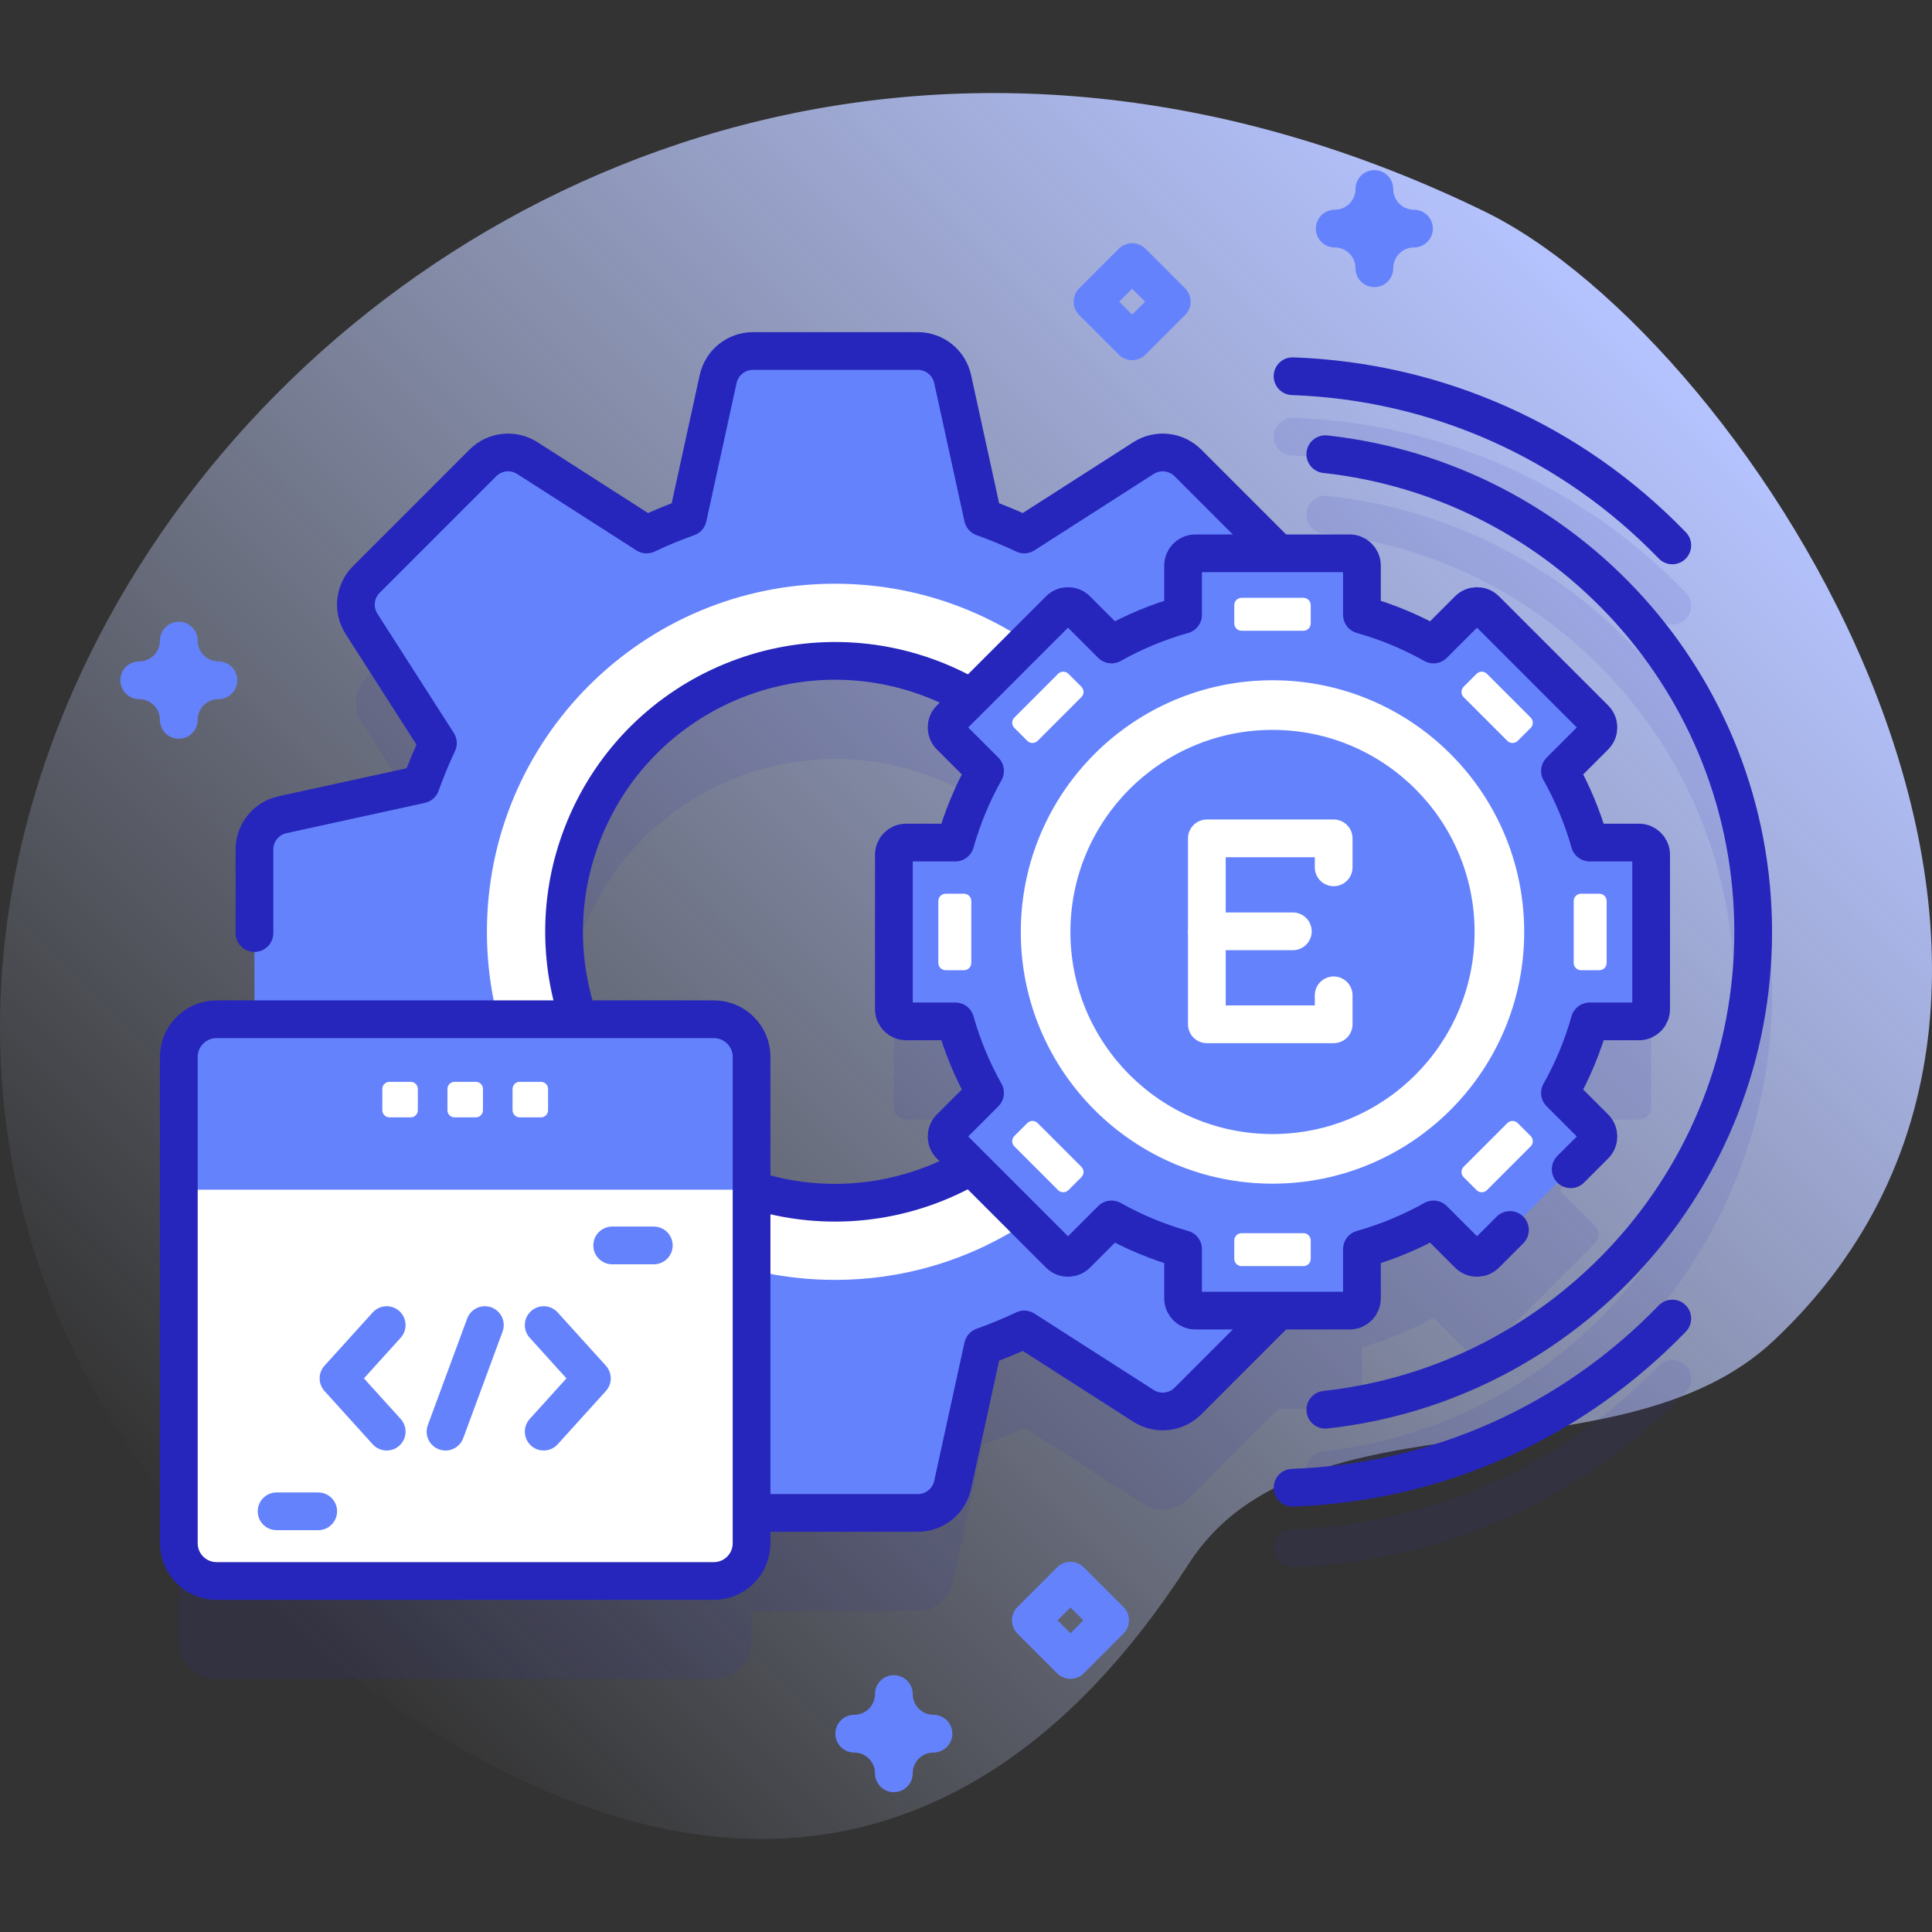 <svg xmlns="http://www.w3.org/2000/svg" xmlns:xlink="http://www.w3.org/1999/xlink" id="Capa_1" x="0px" y="0px" viewBox="0 0 512 512" style="enable-background:new 0 0 512 512;" xml:space="preserve"><rect x="0" y="0" width="512" height="512" fill="#333333" stroke="none"/><g>	<g>		<linearGradient id="SVGID_1_" gradientUnits="userSpaceOnUse" x1="73.154" y1="428.403" x2="424.428" y2="77.129">			<stop offset="0" style="stop-color:#D0DCFF;stop-opacity:0"></stop>			<stop offset="1" style="stop-color:#B5C3FF"></stop>		</linearGradient>		<path style="fill:url(#SVGID_1_);" d="M393.451,56.054c-279-135.93-527.978,202.875-311.013,379.67&#10;&#9;&#9;&#9;c83.461,68.008,169.701,76.502,232.612-21.335c30.49-47.417,113.953-20.502,155.019-59.128&#10;&#9;&#9;&#9;C572.485,258.929,463.806,90.331,393.451,56.054z"></path>	</g>	<g>		<g>			<g style="opacity:0.1;">				<path style="fill:#2626BB;" d="M357.687,373.325c1.788,0,3.237-1.449,3.237-3.237v-13.057c6.684-1.881,13.04-4.54,18.97-7.869&#10;&#9;&#9;&#9;&#9;&#9;l9.24,9.24c1.264,1.264,3.314,1.264,4.578,0l28.936-28.936c1.264-1.264,1.264-3.314,0-4.578l-9.24-9.24&#10;&#9;&#9;&#9;&#9;&#9;c3.329-5.931,5.988-12.287,7.869-18.97h13.056c1.788,0,3.237-1.449,3.237-3.237V252.52c0-1.788-1.449-3.237-3.237-3.237h-13.056&#10;&#9;&#9;&#9;&#9;&#9;c-1.881-6.684-4.54-13.04-7.869-18.97l9.24-9.24c1.264-1.264,1.264-3.314,0-4.578l-28.936-28.936&#10;&#9;&#9;&#9;&#9;&#9;c-1.264-1.264-3.314-1.264-4.578,0l-9.24,9.24c-5.93-3.329-12.287-5.988-18.97-7.869v-13.057c0-1.788-1.449-3.237-3.237-3.237&#10;&#9;&#9;&#9;&#9;&#9;h-18.919l-23.964-23.964c-3.137-3.137-8.035-3.667-11.771-1.274l-31.6,20.248c-3.547-1.686-7.203-3.197-10.953-4.532&#10;&#9;&#9;&#9;&#9;&#9;l-8.021-36.67c-0.948-4.335-4.787-7.425-9.224-7.425l-43.692,0c-4.438,0-8.276,3.09-9.224,7.425l-8.021,36.67&#10;&#9;&#9;&#9;&#9;&#9;c-3.75,1.335-7.405,2.846-10.953,4.532l-31.6-20.248c-3.735-2.393-8.634-1.864-11.771,1.273l-30.894,30.894&#10;&#9;&#9;&#9;&#9;&#9;c-3.137,3.137-3.667,8.035-1.274,11.771l20.248,31.6c-1.686,3.548-3.197,7.217-4.532,10.953l-36.67,8.021&#10;&#9;&#9;&#9;&#9;&#9;c-4.335,0.948-7.425,4.787-7.425,9.224v43.692c0,0.435,0.038,0.862,0.096,1.284H57.391c-5.523,0-10,4.477-10,10V434.98&#10;&#9;&#9;&#9;&#9;&#9;c0,5.523,4.477,10,10,10h131.782c5.523,0,10-4.477,10-10v-8.054c0.124,0.005,0.247,0.016,0.372,0.016l43.692,0&#10;&#9;&#9;&#9;&#9;&#9;c4.437,0,8.276-3.09,9.224-7.425l8.021-36.67c3.75-1.335,7.405-2.846,10.953-4.532l31.6,20.248&#10;&#9;&#9;&#9;&#9;&#9;c3.735,2.393,8.634,1.864,11.771-1.273l23.964-23.964H357.687z M240.119,296.679h13.057c1.88,6.683,4.54,13.04,7.869,18.97&#10;&#9;&#9;&#9;&#9;&#9;l-9.24,9.24c-1.264,1.264-1.264,3.314,0,4.578l5.531,5.531c-17.144,9.942-38.201,12.699-58.163,6.211v-35.098&#10;&#9;&#9;&#9;&#9;&#9;c0-5.523-4.477-10-10-10h-35.809c-5.447-15.944-5.352-33.854,1.602-50.644c15.171-36.627,57.162-54.02,93.789-38.849&#10;&#9;&#9;&#9;&#9;&#9;c3.016,1.249,5.888,2.697,8.635,4.292l-5.585,5.585c-1.264,1.264-1.264,3.314,0,4.578l9.24,9.24&#10;&#9;&#9;&#9;&#9;&#9;c-3.329,5.931-5.988,12.287-7.869,18.97h-13.057c-1.788,0-3.237,1.449-3.237,3.237v40.921&#10;&#9;&#9;&#9;&#9;&#9;C236.882,295.229,238.332,296.679,240.119,296.679z"></path>				<path style="fill:#2626BB;" d="M439.583,361.95c-25.746,26.618-60.273,42-97.222,43.312c-2.76,0.098-4.917,2.415-4.819,5.175&#10;&#9;&#9;&#9;&#9;&#9;c0.096,2.699,2.314,4.822,4.994,4.822c0.06,0,0.12-0.001,0.181-0.003c39.547-1.405,76.5-17.868,104.054-46.354&#10;&#9;&#9;&#9;&#9;&#9;c1.92-1.985,1.867-5.15-0.117-7.07C444.666,359.911,441.501,359.966,439.583,361.95z"></path>				<path style="fill:#2626BB;" d="M342.361,120.699c36.948,1.312,71.476,16.695,97.222,43.312c0.98,1.014,2.287,1.524,3.595,1.524&#10;&#9;&#9;&#9;&#9;&#9;c1.251,0,2.505-0.467,3.476-1.406c1.984-1.919,2.037-5.085,0.117-7.07c-27.554-28.487-64.507-44.949-104.054-46.354&#10;&#9;&#9;&#9;&#9;&#9;c-2.78-0.088-5.077,2.06-5.175,4.819C337.444,118.284,339.602,120.601,342.361,120.699z"></path>				<path style="fill:#2626BB;" d="M351.763,131.399c-2.745-0.31-5.213,1.682-5.514,4.427c-0.3,2.745,1.683,5.213,4.428,5.513&#10;&#9;&#9;&#9;&#9;&#9;c62.102,6.787,108.933,59.081,108.933,121.642s-46.831,114.855-108.933,121.642c-2.745,0.3-4.728,2.768-4.428,5.513&#10;&#9;&#9;&#9;&#9;&#9;c0.28,2.561,2.446,4.458,4.965,4.458c0.181,0,0.364-0.01,0.549-0.03c67.184-7.341,117.847-63.91,117.847-131.582&#10;&#9;&#9;&#9;&#9;&#9;S418.946,138.74,351.763,131.399z"></path>			</g>			<g>				<g>					<g>						<g>							<g>								<path style="fill:#6582FD;" d="M346.969,328.624l-20.246-31.586c1.686-3.561,3.197-7.216,4.532-10.966l36.67-8.02&#10;&#9;&#9;&#9;&#9;&#9;&#9;&#9;&#9;&#9;c4.335-0.948,7.425-4.787,7.425-9.224l0-43.692c0-4.437-3.09-8.276-7.425-9.224l-36.67-8.02&#10;&#9;&#9;&#9;&#9;&#9;&#9;&#9;&#9;&#9;c-1.335-3.736-2.846-7.405-4.532-10.953l20.248-31.6c2.394-3.735,1.864-8.634-1.274-11.771l-30.894-30.894&#10;&#9;&#9;&#9;&#9;&#9;&#9;&#9;&#9;&#9;c-3.137-3.137-8.035-3.667-11.771-1.273l-31.6,20.248c-3.547-1.686-7.203-3.197-10.953-4.532l-8.021-36.67&#10;&#9;&#9;&#9;&#9;&#9;&#9;&#9;&#9;&#9;c-0.948-4.335-4.787-7.425-9.224-7.425l-43.692,0c-4.437,0-8.276,3.09-9.224,7.425l-8.021,36.67&#10;&#9;&#9;&#9;&#9;&#9;&#9;&#9;&#9;&#9;c-3.75,1.335-7.405,2.846-10.953,4.532l-31.6-20.248c-3.735-2.393-8.633-1.864-11.771,1.273l-30.894,30.894&#10;&#9;&#9;&#9;&#9;&#9;&#9;&#9;&#9;&#9;c-3.137,3.137-3.667,8.035-1.274,11.771l20.248,31.6c-1.686,3.548-3.197,7.217-4.532,10.953l-36.67,8.02&#10;&#9;&#9;&#9;&#9;&#9;&#9;&#9;&#9;&#9;c-4.335,0.948-7.425,4.787-7.425,9.224l0,43.692c0,4.437,3.09,8.276,7.425,9.224l36.67,8.02&#10;&#9;&#9;&#9;&#9;&#9;&#9;&#9;&#9;&#9;c1.336,3.75,2.846,7.405,4.532,10.966L95.81,328.624c-2.394,3.736-1.865,8.634,1.273,11.772l30.893,30.893&#10;&#9;&#9;&#9;&#9;&#9;&#9;&#9;&#9;&#9;c3.137,3.137,8.035,3.667,11.771,1.273l31.6-20.248c3.548,1.686,7.203,3.197,10.953,4.532l8.021,36.67&#10;&#9;&#9;&#9;&#9;&#9;&#9;&#9;&#9;&#9;c0.948,4.335,4.787,7.425,9.224,7.425l43.692,0c4.437,0,8.276-3.09,9.224-7.425l8.021-36.67&#10;&#9;&#9;&#9;&#9;&#9;&#9;&#9;&#9;&#9;c3.75-1.335,7.405-2.846,10.953-4.532l31.6,20.248c3.735,2.394,8.634,1.864,11.771-1.273l30.893-30.893&#10;&#9;&#9;&#9;&#9;&#9;&#9;&#9;&#9;&#9;C348.834,337.258,349.364,332.359,346.969,328.624z M193.814,313.256c-36.627-15.171-54.02-57.162-38.849-93.789&#10;&#9;&#9;&#9;&#9;&#9;&#9;&#9;&#9;&#9;s57.162-54.02,93.789-38.849c36.627,15.171,54.02,57.162,38.849,93.789C272.431,311.034,230.441,328.427,193.814,313.256z"></path>								<path style="fill:#FFFFFF;" d="M221.284,154.692c-50.945,0-92.245,41.299-92.245,92.245&#10;&#9;&#9;&#9;&#9;&#9;&#9;&#9;&#9;&#9;c0,50.945,41.299,92.245,92.245,92.245c50.945,0,92.245-41.299,92.245-92.245&#10;&#9;&#9;&#9;&#9;&#9;&#9;&#9;&#9;&#9;C313.529,195.992,272.229,154.692,221.284,154.692z M287.603,274.407c-15.171,36.627-57.162,54.02-93.789,38.849&#10;&#9;&#9;&#9;&#9;&#9;&#9;&#9;&#9;&#9;c-36.627-15.171-54.02-57.162-38.849-93.789c15.171-36.627,57.162-54.02,93.789-38.849S302.774,237.78,287.603,274.407z"></path>								<g>																			<path style="fill:none;stroke:#2626BC;stroke-width:10;stroke-linecap:round;stroke-linejoin:round;stroke-miterlimit:10;" d="&#10;&#9;&#9;&#9;&#9;&#9;&#9;&#9;&#9;&#9;&#9;M337.539,145.408l-22.735-22.735c-3.137-3.137-8.035-3.667-11.771-1.274l-31.6,20.248&#10;&#9;&#9;&#9;&#9;&#9;&#9;&#9;&#9;&#9;&#9;c-3.547-1.686-7.203-3.197-10.953-4.532l-8.021-36.67c-0.948-4.335-4.787-7.425-9.224-7.425h-43.691&#10;&#9;&#9;&#9;&#9;&#9;&#9;&#9;&#9;&#9;&#9;c-4.437,0-8.276,3.09-9.224,7.425l-8.021,36.67c-3.75,1.335-7.405,2.846-10.953,4.532l-31.6-20.248&#10;&#9;&#9;&#9;&#9;&#9;&#9;&#9;&#9;&#9;&#9;c-3.735-2.393-8.634-1.864-11.771,1.274l-30.894,30.894c-3.137,3.137-3.667,8.035-1.274,11.771l20.248,31.6&#10;&#9;&#9;&#9;&#9;&#9;&#9;&#9;&#9;&#9;&#9;c-1.686,3.548-3.197,7.217-4.532,10.953l-36.67,8.02c-4.335,0.948-7.425,4.787-7.425,9.224v22.137"></path>																			<path style="fill:none;stroke:#2626BC;stroke-width:10;stroke-linecap:round;stroke-linejoin:round;stroke-miterlimit:10;" d="&#10;&#9;&#9;&#9;&#9;&#9;&#9;&#9;&#9;&#9;&#9;M199.544,400.942h43.691c4.437,0,8.276-3.09,9.224-7.425l8.021-36.67c3.75-1.335,7.405-2.846,10.953-4.532l31.6,20.248&#10;&#9;&#9;&#9;&#9;&#9;&#9;&#9;&#9;&#9;&#9;c3.735,2.393,8.634,1.864,11.771-1.274l22.735-22.735"></path>								</g>							</g>															<path style="fill:none;stroke:#2626BC;stroke-width:10;stroke-linecap:round;stroke-linejoin:round;stroke-miterlimit:10;" d="&#10;&#9;&#9;&#9;&#9;&#9;&#9;&#9;&#9;M152.98,269.019c-5.073-15.665-4.81-33.147,1.985-49.552c15.171-36.627,57.162-54.02,93.789-38.849&#10;&#9;&#9;&#9;&#9;&#9;&#9;&#9;&#9;c2.289,0.948,4.503,2.001,6.639,3.151"></path>															<path style="fill:none;stroke:#2626BC;stroke-width:10;stroke-linecap:round;stroke-linejoin:round;stroke-miterlimit:10;" d="&#10;&#9;&#9;&#9;&#9;&#9;&#9;&#9;&#9;M256.037,309.749c-16.793,9.277-37.146,11.775-56.494,5.603"></path>						</g>						<g>							<path style="fill:#6582FD;" d="M437.571,267.441V226.52c0-1.788-1.449-3.237-3.237-3.237h-13.057&#10;&#9;&#9;&#9;&#9;&#9;&#9;&#9;&#9;c-1.881-6.684-4.54-13.04-7.869-18.97l9.24-9.24c1.264-1.264,1.264-3.314,0-4.578l-28.936-28.936&#10;&#9;&#9;&#9;&#9;&#9;&#9;&#9;&#9;c-1.264-1.264-3.314-1.264-4.578,0l-9.24,9.24c-5.931-3.329-12.287-5.988-18.97-7.869v-13.057&#10;&#9;&#9;&#9;&#9;&#9;&#9;&#9;&#9;c0-1.788-1.449-3.237-3.237-3.237h-40.921c-1.788,0-3.237,1.449-3.237,3.237v13.057c-6.684,1.881-13.04,4.54-18.97,7.869&#10;&#9;&#9;&#9;&#9;&#9;&#9;&#9;&#9;l-9.24-9.24c-1.264-1.264-3.314-1.264-4.578,0l-28.936,28.936c-1.264,1.264-1.264,3.314,0,4.578l9.24,9.24&#10;&#9;&#9;&#9;&#9;&#9;&#9;&#9;&#9;c-3.329,5.931-5.988,12.287-7.869,18.97h-13.057c-1.788,0-3.237,1.449-3.237,3.237v40.921c0,1.788,1.449,3.237,3.237,3.237&#10;&#9;&#9;&#9;&#9;&#9;&#9;&#9;&#9;h13.057c1.881,6.684,4.54,13.04,7.869,18.97l-9.24,9.24c-1.264,1.264-1.264,3.314,0,4.578l28.936,28.936&#10;&#9;&#9;&#9;&#9;&#9;&#9;&#9;&#9;c1.264,1.264,3.314,1.264,4.578,0l9.24-9.24c5.931,3.329,12.287,5.988,18.97,7.869v13.056c0,1.788,1.449,3.237,3.237,3.237&#10;&#9;&#9;&#9;&#9;&#9;&#9;&#9;&#9;h40.921c1.788,0,3.237-1.449,3.237-3.237v-13.056c6.684-1.881,13.04-4.54,18.97-7.869l9.24,9.24&#10;&#9;&#9;&#9;&#9;&#9;&#9;&#9;&#9;c1.264,1.264,3.314,1.264,4.578,0l28.936-28.936c1.264-1.264,1.264-3.314,0-4.578l-9.24-9.24&#10;&#9;&#9;&#9;&#9;&#9;&#9;&#9;&#9;c3.329-5.931,5.988-12.287,7.869-18.97h13.057C436.121,270.679,437.571,269.229,437.571,267.441z"></path>															<path style="fill:none;stroke:#2626BC;stroke-width:10;stroke-linecap:round;stroke-linejoin:round;stroke-miterlimit:10;" d="&#10;&#9;&#9;&#9;&#9;&#9;&#9;&#9;&#9;M416.249,309.866l6.399-6.399c1.264-1.264,1.264-3.314,0-4.578l-9.24-9.24c3.329-5.931,5.988-12.287,7.869-18.97h13.056&#10;&#9;&#9;&#9;&#9;&#9;&#9;&#9;&#9;c1.788,0,3.237-1.449,3.237-3.237V226.52c0-1.788-1.449-3.237-3.237-3.237h-13.056c-1.881-6.684-4.54-13.04-7.869-18.97&#10;&#9;&#9;&#9;&#9;&#9;&#9;&#9;&#9;l9.24-9.24c1.264-1.264,1.264-3.314,0-4.578l-28.936-28.936c-1.264-1.264-3.314-1.264-4.578,0l-9.24,9.24&#10;&#9;&#9;&#9;&#9;&#9;&#9;&#9;&#9;c-5.93-3.329-12.287-5.988-18.97-7.869v-13.057c0-1.788-1.449-3.237-3.237-3.237h-40.921c-1.788,0-3.237,1.449-3.237,3.237&#10;&#9;&#9;&#9;&#9;&#9;&#9;&#9;&#9;v13.057c-6.684,1.881-13.04,4.54-18.97,7.869l-9.24-9.24c-1.264-1.264-3.314-1.264-4.578,0l-28.936,28.936&#10;&#9;&#9;&#9;&#9;&#9;&#9;&#9;&#9;c-1.264,1.264-1.264,3.314,0,4.578l9.24,9.24c-3.329,5.931-5.988,12.287-7.869,18.97h-13.057&#10;&#9;&#9;&#9;&#9;&#9;&#9;&#9;&#9;c-1.788,0-3.237,1.449-3.237,3.237v40.921c0,1.788,1.449,3.237,3.237,3.237h13.057c1.88,6.683,4.54,13.04,7.869,18.97&#10;&#9;&#9;&#9;&#9;&#9;&#9;&#9;&#9;l-9.24,9.24c-1.264,1.264-1.264,3.314,0,4.578l28.936,28.936c1.264,1.264,3.314,1.264,4.578,0l9.24-9.24&#10;&#9;&#9;&#9;&#9;&#9;&#9;&#9;&#9;c5.93,3.329,12.287,5.988,18.97,7.869v13.057c0,1.788,1.449,3.237,3.237,3.237h40.921c1.788,0,3.237-1.449,3.237-3.237&#10;&#9;&#9;&#9;&#9;&#9;&#9;&#9;&#9;v-13.057c6.684-1.881,13.04-4.54,18.97-7.869l9.24,9.24c1.264,1.264,3.314,1.264,4.578,0l6.442-6.442"></path>							<circle style="fill:#FFFFFF;" cx="337.226" cy="246.981" r="66.703"></circle>							<circle style="fill:#6582FD;" cx="337.226" cy="246.981" r="53.556"></circle>							<g>																	<line style="fill:none;stroke:#FFFFFF;stroke-width:10;stroke-linecap:round;stroke-linejoin:round;stroke-miterlimit:10;" x1="319.829" y1="246.811" x2="342.616" y2="246.811"></line>																	<polyline style="fill:none;stroke:#FFFFFF;stroke-width:10;stroke-linecap:round;stroke-linejoin:round;stroke-miterlimit:10;" points="&#10;&#9;&#9;&#9;&#9;&#9;&#9;&#9;&#9;&#9;353.436,263.772 353.436,271.448 319.829,271.448 319.829,222.173 353.436,222.173 353.436,229.85 &#9;&#9;&#9;&#9;&#9;&#9;&#9;&#9;"></polyline>							</g>							<g>								<path style="fill:#FFFFFF;" d="M345.418,167.157h-16.383c-1.073,0-1.942-0.87-1.942-1.942v-4.846&#10;&#9;&#9;&#9;&#9;&#9;&#9;&#9;&#9;&#9;c0-1.073,0.87-1.942,1.942-1.942h16.383c1.073,0,1.942,0.87,1.942,1.942v4.846&#10;&#9;&#9;&#9;&#9;&#9;&#9;&#9;&#9;&#9;C347.36,166.287,346.491,167.157,345.418,167.157z"></path>								<path style="fill:#FFFFFF;" d="M345.418,335.535h-16.383c-1.073,0-1.942-0.87-1.942-1.942v-4.846&#10;&#9;&#9;&#9;&#9;&#9;&#9;&#9;&#9;&#9;c0-1.073,0.87-1.942,1.942-1.942h16.383c1.073,0,1.942,0.87,1.942,1.942v4.846&#10;&#9;&#9;&#9;&#9;&#9;&#9;&#9;&#9;&#9;C347.36,334.666,346.491,335.535,345.418,335.535z"></path>							</g>							<g>								<path style="fill:#FFFFFF;" d="M286.575,184.745l-11.585,11.585c-0.759,0.759-1.988,0.759-2.747,0l-3.427-3.427&#10;&#9;&#9;&#9;&#9;&#9;&#9;&#9;&#9;&#9;c-0.759-0.759-0.759-1.988,0-2.747l11.585-11.585c0.759-0.759,1.988-0.759,2.747,0l3.427,3.427&#10;&#9;&#9;&#9;&#9;&#9;&#9;&#9;&#9;&#9;C287.333,182.756,287.333,183.986,286.575,184.745z"></path>								<path style="fill:#FFFFFF;" d="M405.636,303.806l-11.585,11.585c-0.759,0.759-1.988,0.759-2.747,0l-3.427-3.427&#10;&#9;&#9;&#9;&#9;&#9;&#9;&#9;&#9;&#9;c-0.759-0.759-0.759-1.988,0-2.747l11.585-11.585c0.759-0.759,1.988-0.759,2.747,0l3.427,3.427&#10;&#9;&#9;&#9;&#9;&#9;&#9;&#9;&#9;&#9;C406.395,301.818,406.395,303.048,405.636,303.806z"></path>							</g>							<g>								<path style="fill:#FFFFFF;" d="M257.402,238.789v16.383c0,1.073-0.87,1.942-1.942,1.942h-4.846&#10;&#9;&#9;&#9;&#9;&#9;&#9;&#9;&#9;&#9;c-1.073,0-1.942-0.87-1.942-1.942v-16.383c0-1.073,0.87-1.942,1.942-1.942h4.846&#10;&#9;&#9;&#9;&#9;&#9;&#9;&#9;&#9;&#9;C256.533,236.847,257.402,237.717,257.402,238.789z"></path>								<path style="fill:#FFFFFF;" d="M425.781,238.789v16.383c0,1.073-0.87,1.942-1.942,1.942h-4.846&#10;&#9;&#9;&#9;&#9;&#9;&#9;&#9;&#9;&#9;c-1.073,0-1.942-0.87-1.942-1.942v-16.383c0-1.073,0.87-1.942,1.942-1.942h4.846&#10;&#9;&#9;&#9;&#9;&#9;&#9;&#9;&#9;&#9;C424.911,236.847,425.781,237.717,425.781,238.789z"></path>							</g>							<g>								<path style="fill:#FFFFFF;" d="M274.99,297.633l11.585,11.585c0.759,0.759,0.759,1.988,0,2.747l-3.427,3.427&#10;&#9;&#9;&#9;&#9;&#9;&#9;&#9;&#9;&#9;c-0.759,0.759-1.988,0.759-2.747,0l-11.585-11.585c-0.759-0.759-0.759-1.988,0-2.747l3.427-3.427&#10;&#9;&#9;&#9;&#9;&#9;&#9;&#9;&#9;&#9;C273.002,296.874,274.231,296.874,274.99,297.633z"></path>								<path style="fill:#FFFFFF;" d="M394.052,178.571l11.585,11.585c0.759,0.759,0.759,1.988,0,2.747l-3.427,3.427&#10;&#9;&#9;&#9;&#9;&#9;&#9;&#9;&#9;&#9;c-0.759,0.759-1.988,0.759-2.747,0l-11.585-11.585c-0.759-0.759-0.759-1.988,0-2.747l3.427-3.427&#10;&#9;&#9;&#9;&#9;&#9;&#9;&#9;&#9;&#9;C392.063,177.812,393.293,177.812,394.052,178.571z"></path>							</g>						</g>					</g>					<g>						<g>							<path style="fill:#FFFFFF;" d="M189.172,418.98H57.391c-5.523,0-10-4.477-10-10V280.111c0-5.523,4.477-10,10-10h131.782&#10;&#9;&#9;&#9;&#9;&#9;&#9;&#9;&#9;c5.523,0,10,4.477,10,10V408.98C199.172,414.503,194.695,418.98,189.172,418.98z"></path>						</g>						<g>							<path style="fill:#6582FD;" d="M199.172,315.288v-35.177c0-5.523-4.477-10-10-10H57.391c-5.523,0-10,4.477-10,10v35.177&#10;&#9;&#9;&#9;&#9;&#9;&#9;&#9;&#9;H199.172z"></path>						</g>						<g>															<path style="fill:none;stroke:#2626BC;stroke-width:10;stroke-linecap:round;stroke-linejoin:round;stroke-miterlimit:10;" d="&#10;&#9;&#9;&#9;&#9;&#9;&#9;&#9;&#9;M189.172,418.98H57.391c-5.523,0-10-4.477-10-10V280.111c0-5.523,4.477-10,10-10h131.782c5.523,0,10,4.477,10,10V408.98&#10;&#9;&#9;&#9;&#9;&#9;&#9;&#9;&#9;C199.172,414.503,194.695,418.98,189.172,418.98z"></path>						</g>						<g>							<g>								<path style="fill:#FFFFFF;" d="M108.846,296.11H103.2c-1.039,0-1.882-0.843-1.882-1.882v-5.646&#10;&#9;&#9;&#9;&#9;&#9;&#9;&#9;&#9;&#9;c0-1.039,0.843-1.882,1.882-1.882h5.646c1.039,0,1.882,0.843,1.882,1.882v5.646&#10;&#9;&#9;&#9;&#9;&#9;&#9;&#9;&#9;&#9;C110.728,295.267,109.886,296.11,108.846,296.11z"></path>							</g>							<g>								<path style="fill:#FFFFFF;" d="M126.105,296.11h-5.646c-1.039,0-1.882-0.843-1.882-1.882v-5.646&#10;&#9;&#9;&#9;&#9;&#9;&#9;&#9;&#9;&#9;c0-1.039,0.843-1.882,1.882-1.882h5.646c1.039,0,1.882,0.843,1.882,1.882v5.646&#10;&#9;&#9;&#9;&#9;&#9;&#9;&#9;&#9;&#9;C127.987,295.267,127.144,296.11,126.105,296.11z"></path>							</g>							<g>								<path style="fill:#FFFFFF;" d="M143.363,296.11h-5.646c-1.039,0-1.882-0.843-1.882-1.882v-5.646&#10;&#9;&#9;&#9;&#9;&#9;&#9;&#9;&#9;&#9;c0-1.039,0.843-1.882,1.882-1.882h5.646c1.039,0,1.882,0.843,1.882,1.882v5.646&#10;&#9;&#9;&#9;&#9;&#9;&#9;&#9;&#9;&#9;C145.245,295.267,144.403,296.11,143.363,296.11z"></path>							</g>						</g>					</g>				</g>				<g>					<g>						<g>							<g>																	<polyline style="fill:none;stroke:#6582FD;stroke-width:10;stroke-linecap:round;stroke-linejoin:round;stroke-miterlimit:10;" points="&#10;&#9;&#9;&#9;&#9;&#9;&#9;&#9;&#9;&#9;102.479,351.163 89.705,365.282 102.479,379.401 &#9;&#9;&#9;&#9;&#9;&#9;&#9;&#9;"></polyline>																	<polyline style="fill:none;stroke:#6582FD;stroke-width:10;stroke-linecap:round;stroke-linejoin:round;stroke-miterlimit:10;" points="&#10;&#9;&#9;&#9;&#9;&#9;&#9;&#9;&#9;&#9;144.084,351.163 156.858,365.282 144.084,379.401 &#9;&#9;&#9;&#9;&#9;&#9;&#9;&#9;"></polyline>							</g>															<line style="fill:none;stroke:#6582FD;stroke-width:10;stroke-linecap:round;stroke-linejoin:round;stroke-miterlimit:10;" x1="118.069" y1="379.401" x2="128.494" y2="351.163"></line>						</g>					</g>					<g>													<line style="fill:none;stroke:#6582FD;stroke-width:10;stroke-linecap:round;stroke-linejoin:round;stroke-miterlimit:10;" x1="162.234" y1="330.051" x2="173.265" y2="330.051"></line>													<line style="fill:none;stroke:#6582FD;stroke-width:10;stroke-linecap:round;stroke-linejoin:round;stroke-miterlimit:10;" x1="73.298" y1="400.514" x2="84.329" y2="400.514"></line>					</g>				</g>				<path style="fill:none;stroke:#2626BC;stroke-width:10;stroke-linecap:round;stroke-linejoin:round;stroke-miterlimit:10;" d="&#10;&#9;&#9;&#9;&#9;&#9;M443.176,349.426c-26.649,27.552-62.39,43.475-100.638,44.833"></path>				<path style="fill:none;stroke:#2626BC;stroke-width:10;stroke-linecap:round;stroke-linejoin:round;stroke-miterlimit:10;" d="&#10;&#9;&#9;&#9;&#9;&#9;M342.539,99.702c38.248,1.359,73.988,17.281,100.638,44.834"></path>				<path style="fill:none;stroke:#2626BC;stroke-width:10;stroke-linecap:round;stroke-linejoin:round;stroke-miterlimit:10;" d="&#10;&#9;&#9;&#9;&#9;&#9;M351.22,373.593c63.767-6.968,113.389-60.99,113.389-126.612S414.987,127.337,351.22,120.369"></path>			</g>		</g>		<path style="fill:none;stroke:#6582FD;stroke-width:10;stroke-linecap:round;stroke-linejoin:round;stroke-miterlimit:10;" d="&#10;&#9;&#9;&#9;M236.882,448.943c0,5.799-4.701,10.5-10.5,10.5c5.799,0,10.5,4.701,10.5,10.5c0-5.799,4.701-10.5,10.5-10.5&#10;&#9;&#9;&#9;C241.583,459.443,236.882,454.742,236.882,448.943z"></path>		<path style="fill:none;stroke:#6582FD;stroke-width:10;stroke-linecap:round;stroke-linejoin:round;stroke-miterlimit:10;" d="&#10;&#9;&#9;&#9;M47.391,169.778c0,5.799-4.701,10.5-10.5,10.5c5.799,0,10.5,4.701,10.5,10.5c0-5.799,4.701-10.5,10.5-10.5&#10;&#9;&#9;&#9;C52.092,180.278,47.391,175.577,47.391,169.778z"></path>		<path style="fill:none;stroke:#6582FD;stroke-width:10;stroke-linecap:round;stroke-linejoin:round;stroke-miterlimit:10;" d="&#10;&#9;&#9;&#9;M364.22,50.083c0,5.799-4.701,10.5-10.5,10.5c5.799,0,10.5,4.701,10.5,10.5c0-5.799,4.701-10.5,10.5-10.5&#10;&#9;&#9;&#9;C368.921,60.583,364.22,55.882,364.22,50.083z"></path>					<rect x="276.246" y="422.055" transform="matrix(0.707 0.707 -0.707 0.707 386.773 -74.794)" style="fill:none;stroke:#6582FD;stroke-width:10;stroke-linecap:round;stroke-linejoin:round;stroke-miterlimit:10;" width="14.849" height="14.849"></rect>					<rect x="292.63" y="72.567" transform="matrix(0.707 0.707 -0.707 0.707 144.447 -188.742)" style="fill:none;stroke:#6582FD;stroke-width:10;stroke-linecap:round;stroke-linejoin:round;stroke-miterlimit:10;" width="14.849" height="14.849"></rect>	</g></g><g></g><g></g><g></g><g></g><g></g><g></g><g></g><g></g><g></g><g></g><g></g><g></g><g></g><g></g><g></g></svg>